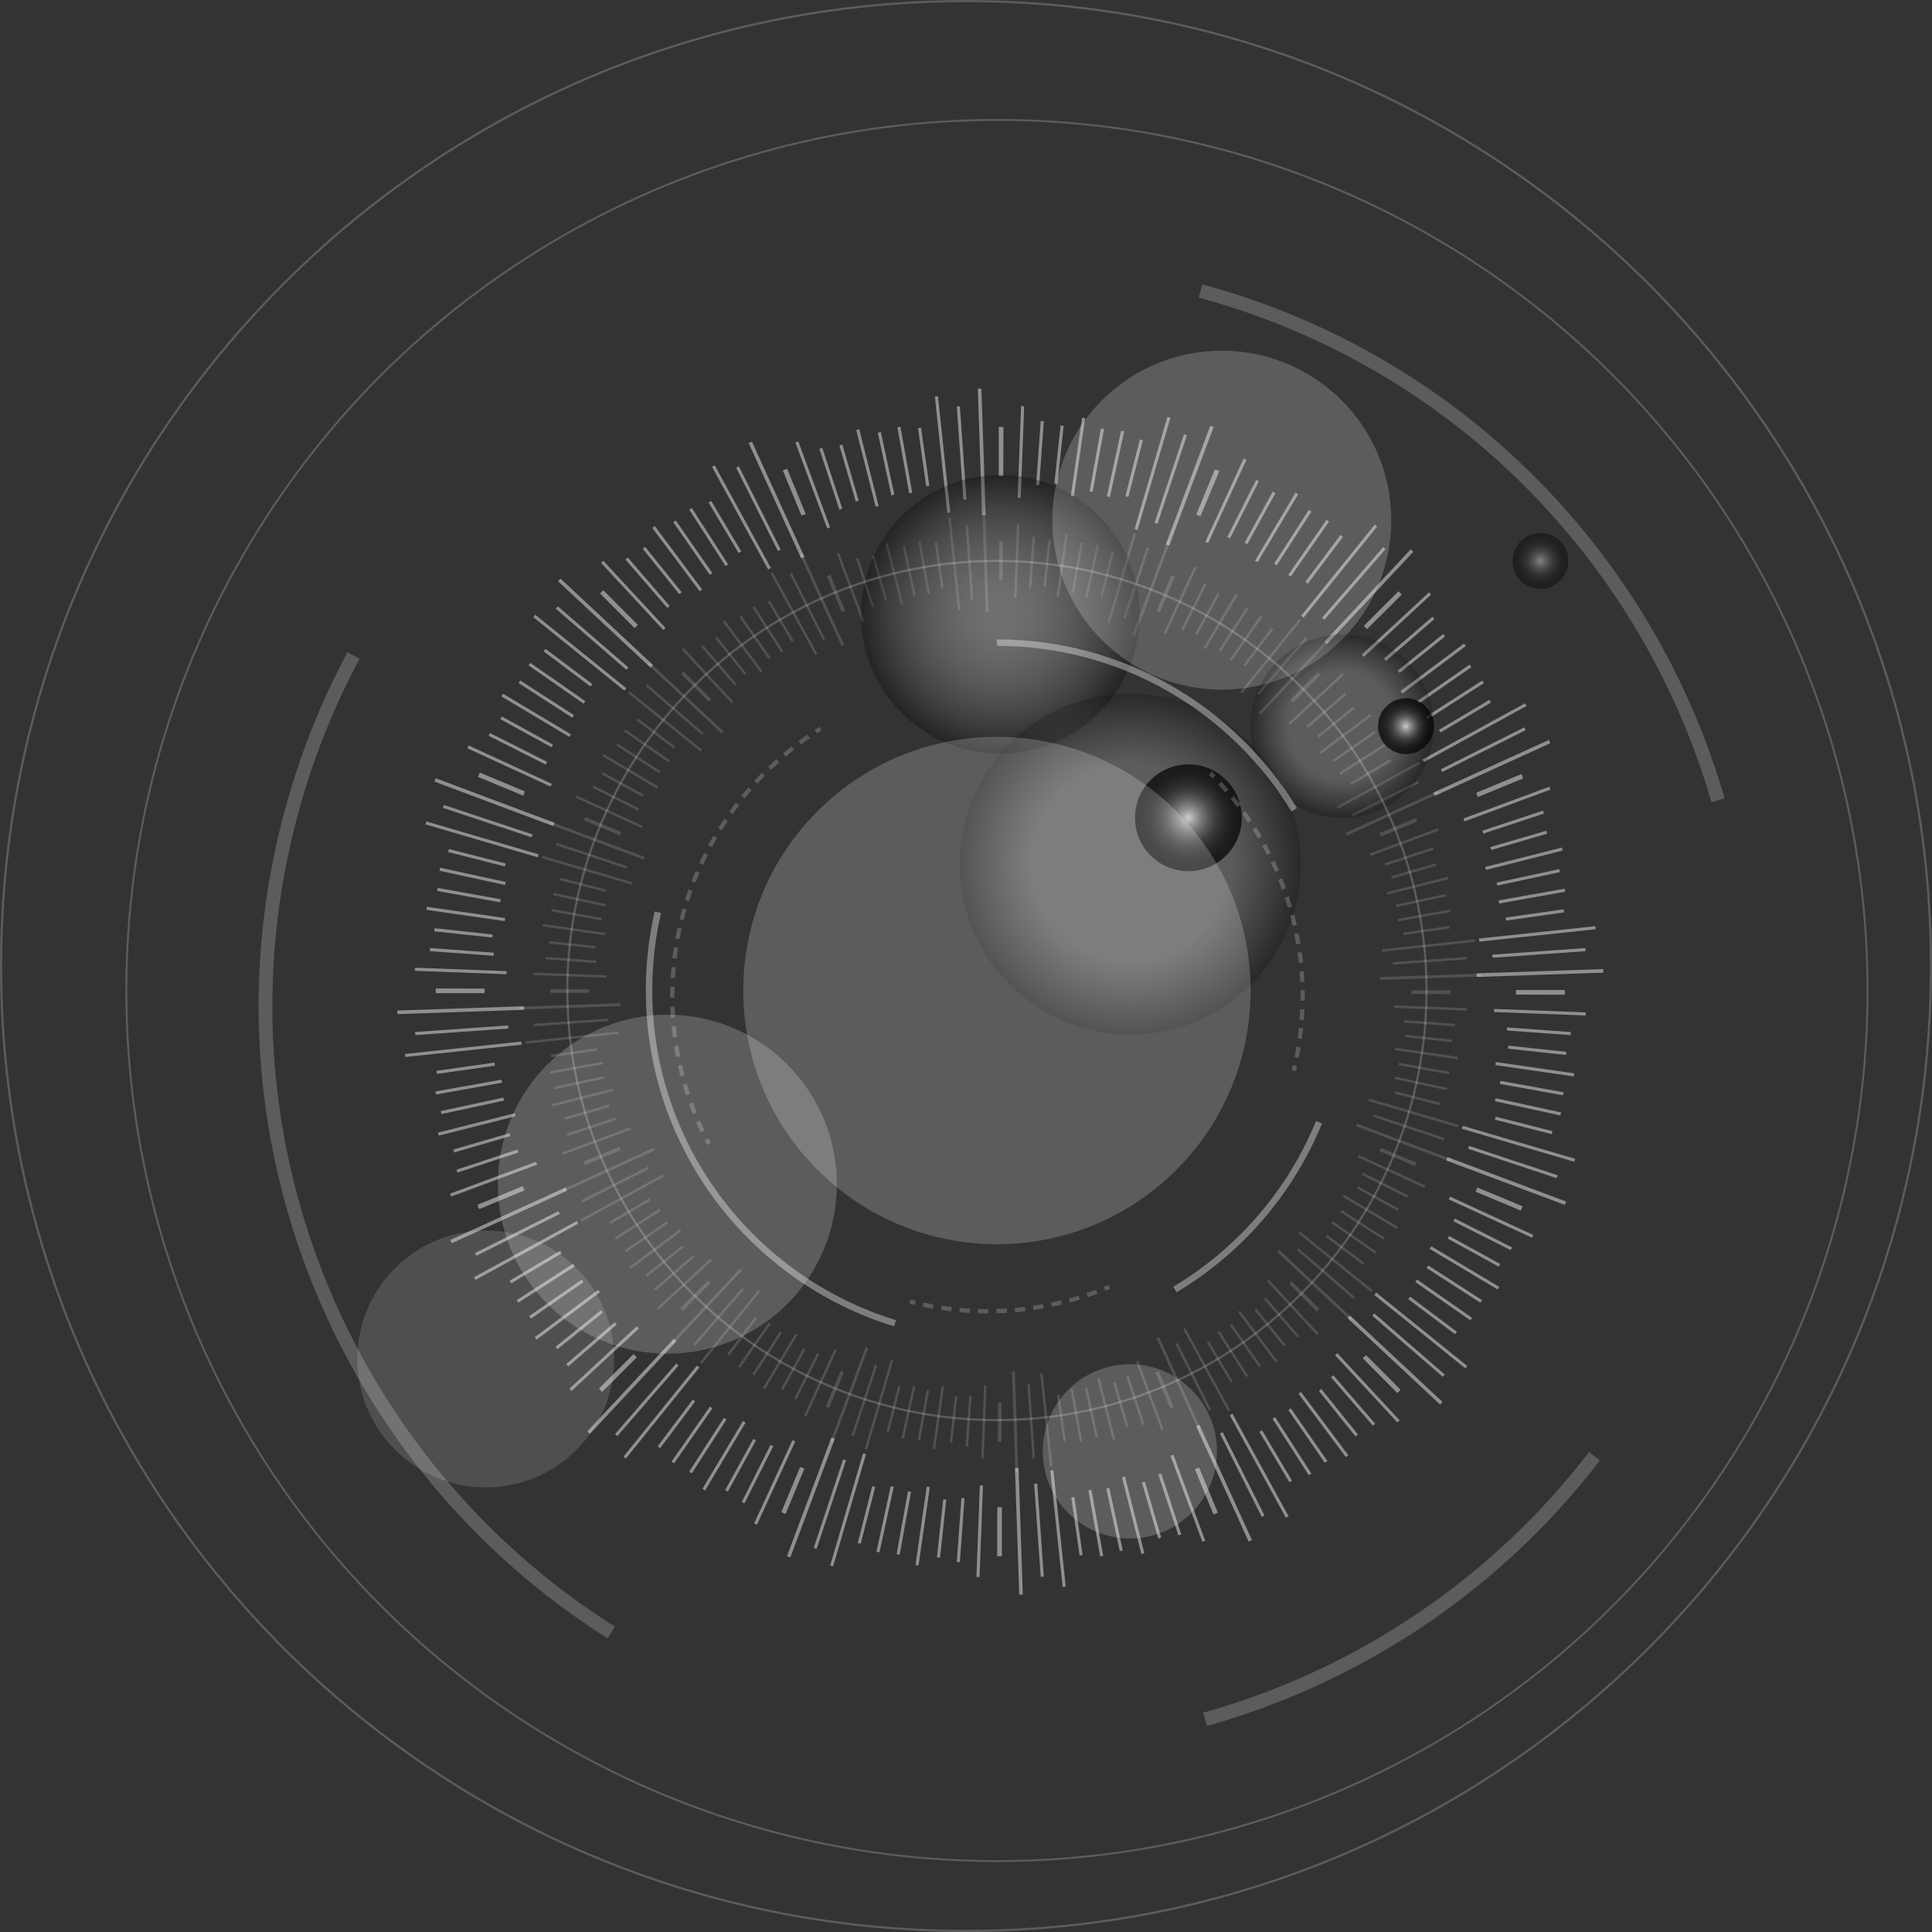 <?xml version="1.0" encoding="UTF-8"?> <svg xmlns="http://www.w3.org/2000/svg" xmlns:xlink="http://www.w3.org/1999/xlink" viewBox="0 0 899.05 899.05"><rect x="0" y="0" width="899.05" height="899.05" fill="#333333" stroke="none"/><defs><style> .cls-1 { stroke-width: 1.67px; } .cls-1, .cls-2, .cls-3, .cls-4, .cls-5, .cls-6, .cls-7, .cls-8, .cls-9, .cls-10, .cls-11, .cls-12, .cls-13 { fill: none; } .cls-1, .cls-2, .cls-4, .cls-5, .cls-6, .cls-7, .cls-8, .cls-9, .cls-10, .cls-11, .cls-12, .cls-13 { stroke: #fff; stroke-miterlimit: 10; } .cls-14, .cls-3, .cls-15, .cls-16, .cls-17, .cls-18, .cls-19, .cls-20, .cls-21 { stroke-width: 0px; } .cls-14, .cls-4, .cls-15, .cls-6, .cls-16, .cls-9, .cls-17, .cls-18, .cls-19, .cls-20, .cls-21, .cls-22, .cls-13 { mix-blend-mode: screen; } .cls-14, .cls-4, .cls-6, .cls-9, .cls-17, .cls-18, .cls-22, .cls-13 { opacity: .2; } .cls-14, .cls-21 { fill: #fff; } .cls-2 { stroke-dasharray: 0 0 5.1 4.08; } .cls-2, .cls-5, .cls-8, .cls-10 { stroke-width: 2px; } .cls-5 { stroke-dasharray: 0 0 4.77 3.82; } .cls-15 { fill: url(#radial-gradient-5); } .cls-15, .cls-23 { opacity: .4; } .cls-6 { stroke-width: 6.39px; } .cls-7 { stroke-width: 1.44px; } .cls-8 { stroke-dasharray: 0 0 4.91 3.93; } .cls-16 { fill: url(#radial-gradient); opacity: .3; } .cls-9 { stroke-width: .9px; } .cls-17 { fill: url(#radial-gradient-2); } .cls-18 { fill: url(#radial-gradient-3); } .cls-11 { stroke-width: 1.15px; } .cls-19 { fill: url(#radial-gradient-4); } .cls-19, .cls-20 { opacity: .7; } .cls-20 { fill: url(#radial-gradient-6); } .cls-24 { opacity: .15; } .cls-25 { opacity: .45; } .cls-21 { opacity: .14; } .cls-26 { isolation: isolate; } .cls-12 { stroke-width: 1.33px; } .cls-13 { stroke-width: 3px; } </style><radialGradient id="radial-gradient" cx="465.49" cy="285.88" fx="465.49" fy="285.88" r="64.83" gradientUnits="userSpaceOnUse"><stop offset="0" stop-color="#fff"></stop><stop offset=".11" stop-color="#fafafa"></stop><stop offset=".23" stop-color="#ececec"></stop><stop offset=".36" stop-color="#d5d5d5"></stop><stop offset=".5" stop-color="#b5b5b5"></stop><stop offset=".64" stop-color="#8c8c8c"></stop><stop offset=".79" stop-color="#595959"></stop><stop offset=".93" stop-color="#1e1e1e"></stop><stop offset="1" stop-color="#000"></stop></radialGradient><radialGradient id="radial-gradient-2" cx="127.17" cy="574.25" fx="127.17" fy="574.25" r="19.45" gradientTransform="translate(1044.75 2744.62) rotate(-180) scale(4.08)" gradientUnits="userSpaceOnUse"><stop offset=".58" stop-color="#fff"></stop><stop offset=".65" stop-color="#dbdbdb"></stop><stop offset=".8" stop-color="#7f7f7f"></stop><stop offset="1" stop-color="#000"></stop></radialGradient><radialGradient id="radial-gradient-3" cx="102.99" cy="589.98" fx="102.99" fy="589.98" r="10.45" xlink:href="#radial-gradient-2"></radialGradient><radialGradient id="radial-gradient-4" cx="654.26" cy="337.93" fx="654.26" fy="337.93" r="13" gradientUnits="userSpaceOnUse"><stop offset="0" stop-color="#fff"></stop><stop offset=".05" stop-color="#e5e5e5"></stop><stop offset=".15" stop-color="#b0b0b0"></stop><stop offset=".26" stop-color="#818181"></stop><stop offset=".37" stop-color="#595959"></stop><stop offset=".48" stop-color="#383838"></stop><stop offset=".6" stop-color="#1f1f1f"></stop><stop offset=".72" stop-color="#0e0e0e"></stop><stop offset=".85" stop-color="#030303"></stop><stop offset="1" stop-color="#000"></stop></radialGradient><radialGradient id="radial-gradient-5" cx="716.84" cy="261.03" fx="716.84" fy="261.03" xlink:href="#radial-gradient-4"></radialGradient><radialGradient id="radial-gradient-6" cx="553.03" cy="380.57" fx="553.03" fy="380.57" r="24.85" gradientTransform="translate(796.36 -245.1) rotate(76.72)" xlink:href="#radial-gradient-4"></radialGradient></defs><g class="cls-26"><g id="Layer_1" data-name="Layer 1"><g class="cls-24"><g><line class="cls-11" x1="674.95" y1="462.02" x2="656.81" y2="461.97"></line><line class="cls-11" x1="659.04" y1="541.61" x2="642.29" y2="534.66"></line><line class="cls-11" x1="682.69" y1="469.72" x2="648.71" y2="468.44"></line><line class="cls-11" x1="677.15" y1="477.01" x2="653.45" y2="475.29"></line><line class="cls-11" x1="675.46" y1="484.38" x2="653.93" y2="482.05"></line><line class="cls-11" x1="678.34" y1="492.34" x2="649.27" y2="488.15"></line><line class="cls-11" x1="674.33" y1="499.34" x2="650.95" y2="495.12"></line><line class="cls-11" x1="673.44" y1="506.83" x2="649.12" y2="501.54"></line><line class="cls-11" x1="670.21" y1="513.77" x2="649.16" y2="508.4"></line><line class="cls-11" x1="678.6" y1="524.02" x2="636.94" y2="511.8"></line><line class="cls-11" x1="672.08" y1="530.13" x2="639.22" y2="519.21"></line><line class="cls-12" x1="675.2" y1="539.96" x2="631.19" y2="523.48"></line></g><g><line class="cls-11" x1="658.82" y1="542.15" x2="642.09" y2="535.16"></line><line class="cls-11" x1="613.61" y1="609.55" x2="600.79" y2="596.73"></line><line class="cls-11" x1="663.02" y1="552.24" x2="632.13" y2="538.02"></line><line class="cls-11" x1="655.1" y1="556.86" x2="633.89" y2="546.16"></line><line class="cls-11" x1="650.71" y1="563.01" x2="631.74" y2="552.58"></line><line class="cls-11" x1="650.3" y1="571.46" x2="625.08" y2="556.42"></line><line class="cls-11" x1="643.92" y1="576.39" x2="623.96" y2="563.5"></line><line class="cls-11" x1="640.21" y1="582.95" x2="619.79" y2="568.72"></line><line class="cls-11" x1="634.57" y1="588.12" x2="617.19" y2="575.08"></line><line class="cls-11" x1="638.39" y1="600.8" x2="604.61" y2="573.54"></line><line class="cls-11" x1="630.03" y1="603.93" x2="603.86" y2="581.25"></line><line class="cls-12" x1="629.13" y1="614.19" x2="594.78" y2="582.11"></line></g><g><line class="cls-11" x1="613.18" y1="609.96" x2="600.4" y2="597.1"></line><line class="cls-11" x1="545.66" y1="654.98" x2="538.72" y2="638.23"></line><line class="cls-11" x1="613.22" y1="620.89" x2="590.1" y2="595.95"></line><line class="cls-11" x1="604.13" y1="622.12" x2="588.6" y2="604.14"></line><line class="cls-11" x1="597.72" y1="626.11" x2="584.15" y2="609.24"></line><line class="cls-11" x1="594.15" y1="633.81" x2="576.57" y2="610.29"></line><line class="cls-11" x1="586.36" y1="635.92" x2="572.81" y2="616.4"></line><line class="cls-11" x1="580.42" y1="640.55" x2="566.96" y2="619.61"></line><line class="cls-11" x1="573.22" y1="643.17" x2="562.12" y2="624.48"></line><line class="cls-11" x1="571.95" y1="656.4" x2="551.11" y2="618.31"></line><line class="cls-11" x1="563" y1="656.09" x2="547.47" y2="625.14"></line><line class="cls-12" x1="558.25" y1="665.21" x2="538.75" y2="622.45"></line></g><g><line class="cls-11" x1="545.11" y1="655.2" x2="538.22" y2="638.43"></line><line class="cls-11" x1="465.49" y1="670.91" x2="465.49" y2="652.77"></line><line class="cls-11" x1="540.98" y1="665.36" x2="529.17" y2="633.47"></line><line class="cls-11" x1="532.1" y1="663" x2="524.65" y2="640.44"></line><line class="cls-11" x1="524.63" y1="664.21" x2="518.58" y2="643.42"></line><line class="cls-11" x1="518.38" y1="669.95" x2="511.18" y2="641.48"></line><line class="cls-11" x1="510.38" y1="668.92" x2="505.37" y2="645.69"></line><line class="cls-11" x1="503.11" y1="670.9" x2="498.73" y2="646.4"></line><line class="cls-11" x1="495.46" y1="670.55" x2="492.4" y2="649.04"></line><line class="cls-11" x1="489.19" y1="682.27" x2="484.61" y2="639.1"></line><line class="cls-11" x1="481.06" y1="678.54" x2="478.62" y2="644"></line><line class="cls-12" x1="473.18" y1="685.15" x2="471.59" y2="638.18"></line></g><g><line class="cls-11" x1="464.9" y1="670.89" x2="464.95" y2="652.76"></line><line class="cls-11" x1="385.32" y1="654.98" x2="392.26" y2="638.23"></line><line class="cls-11" x1="457.2" y1="678.64" x2="458.48" y2="644.66"></line><line class="cls-11" x1="449.91" y1="673.09" x2="451.63" y2="649.4"></line><line class="cls-11" x1="442.55" y1="671.4" x2="444.87" y2="649.88"></line><line class="cls-11" x1="434.59" y1="674.28" x2="438.77" y2="645.21"></line><line class="cls-11" x1="427.58" y1="670.28" x2="431.8" y2="646.9"></line><line class="cls-11" x1="420.1" y1="669.38" x2="425.38" y2="645.06"></line><line class="cls-11" x1="413.15" y1="666.16" x2="418.52" y2="645.1"></line><line class="cls-11" x1="402.91" y1="674.54" x2="415.12" y2="632.89"></line><line class="cls-11" x1="396.79" y1="668.03" x2="407.72" y2="635.17"></line><line class="cls-12" x1="386.96" y1="671.14" x2="403.45" y2="627.13"></line></g><g><line class="cls-11" x1="384.77" y1="654.76" x2="391.76" y2="638.04"></line><line class="cls-11" x1="317.37" y1="609.55" x2="330.19" y2="596.73"></line><line class="cls-11" x1="374.68" y1="658.96" x2="388.9" y2="628.07"></line><line class="cls-11" x1="370.06" y1="651.05" x2="380.76" y2="629.84"></line><line class="cls-11" x1="363.91" y1="646.66" x2="374.34" y2="627.68"></line><line class="cls-11" x1="355.46" y1="646.25" x2="370.51" y2="621.03"></line><line class="cls-11" x1="350.54" y1="639.86" x2="363.42" y2="619.9"></line><line class="cls-11" x1="343.98" y1="636.15" x2="358.2" y2="615.73"></line><line class="cls-11" x1="338.8" y1="630.51" x2="351.85" y2="613.13"></line><line class="cls-11" x1="326.12" y1="634.34" x2="353.38" y2="600.55"></line><line class="cls-11" x1="322.99" y1="625.97" x2="345.67" y2="599.8"></line><line class="cls-12" x1="312.73" y1="625.07" x2="344.81" y2="590.73"></line></g><g><line class="cls-11" x1="316.96" y1="609.13" x2="329.82" y2="596.34"></line><line class="cls-11" x1="271.94" y1="541.61" x2="288.69" y2="534.66"></line><line class="cls-11" x1="306.03" y1="609.16" x2="330.97" y2="586.05"></line><line class="cls-11" x1="304.8" y1="600.08" x2="322.78" y2="584.55"></line><line class="cls-11" x1="300.81" y1="593.66" x2="317.69" y2="580.09"></line><line class="cls-11" x1="293.11" y1="590.1" x2="316.63" y2="572.51"></line><line class="cls-11" x1="291.01" y1="582.3" x2="310.53" y2="568.76"></line><line class="cls-11" x1="286.37" y1="576.36" x2="307.31" y2="562.9"></line><line class="cls-11" x1="283.76" y1="569.17" x2="302.44" y2="558.07"></line><line class="cls-11" x1="270.53" y1="567.89" x2="308.61" y2="547.06"></line><line class="cls-11" x1="270.84" y1="558.95" x2="301.79" y2="543.41"></line><line class="cls-12" x1="261.71" y1="554.19" x2="304.48" y2="534.7"></line></g><g><line class="cls-11" x1="271.73" y1="541.06" x2="288.5" y2="534.16"></line><line class="cls-11" x1="256.02" y1="461.43" x2="274.15" y2="461.43"></line><line class="cls-11" x1="261.57" y1="536.92" x2="293.46" y2="525.11"></line><line class="cls-11" x1="263.93" y1="528.04" x2="286.49" y2="520.59"></line><line class="cls-11" x1="262.71" y1="520.58" x2="283.5" y2="514.53"></line><line class="cls-11" x1="256.97" y1="514.33" x2="285.45" y2="507.12"></line><line class="cls-11" x1="258" y1="506.32" x2="281.23" y2="501.32"></line><line class="cls-11" x1="256.02" y1="499.05" x2="280.52" y2="494.68"></line><line class="cls-11" x1="256.37" y1="491.4" x2="277.89" y2="488.34"></line><line class="cls-11" x1="244.65" y1="485.14" x2="287.82" y2="480.55"></line><line class="cls-11" x1="248.38" y1="477.01" x2="282.92" y2="474.56"></line><line class="cls-12" x1="241.77" y1="469.12" x2="288.74" y2="467.53"></line></g><g><line class="cls-11" x1="256.03" y1="460.85" x2="274.16" y2="460.9"></line><line class="cls-11" x1="271.94" y1="381.26" x2="288.69" y2="388.21"></line><line class="cls-11" x1="248.29" y1="453.15" x2="282.27" y2="454.43"></line><line class="cls-11" x1="253.83" y1="445.85" x2="277.53" y2="447.58"></line><line class="cls-11" x1="255.52" y1="438.49" x2="277.05" y2="440.82"></line><line class="cls-11" x1="252.64" y1="430.53" x2="281.71" y2="434.72"></line><line class="cls-11" x1="256.65" y1="423.53" x2="280.03" y2="427.75"></line><line class="cls-11" x1="257.54" y1="416.04" x2="281.86" y2="421.33"></line><line class="cls-11" x1="260.77" y1="409.1" x2="281.82" y2="414.47"></line><line class="cls-11" x1="252.38" y1="398.85" x2="294.04" y2="411.07"></line><line class="cls-11" x1="258.9" y1="392.74" x2="291.76" y2="403.66"></line><line class="cls-12" x1="255.78" y1="382.91" x2="299.79" y2="399.39"></line></g><g><line class="cls-11" x1="272.16" y1="380.71" x2="288.89" y2="387.71"></line><line class="cls-11" x1="317.37" y1="313.32" x2="330.19" y2="326.14"></line><line class="cls-11" x1="267.96" y1="370.63" x2="298.85" y2="384.85"></line><line class="cls-11" x1="275.88" y1="366.01" x2="297.09" y2="376.7"></line><line class="cls-11" x1="280.27" y1="359.86" x2="299.24" y2="370.29"></line><line class="cls-11" x1="280.67" y1="351.41" x2="305.9" y2="366.45"></line><line class="cls-11" x1="287.06" y1="346.48" x2="307.02" y2="359.37"></line><line class="cls-11" x1="290.77" y1="339.92" x2="311.19" y2="354.15"></line><line class="cls-11" x1="296.41" y1="334.75" x2="313.79" y2="347.79"></line><line class="cls-11" x1="292.59" y1="322.07" x2="326.37" y2="349.33"></line><line class="cls-11" x1="300.95" y1="318.93" x2="327.12" y2="341.62"></line><line class="cls-12" x1="301.85" y1="308.68" x2="336.2" y2="340.76"></line></g><g><line class="cls-11" x1="317.8" y1="312.91" x2="330.58" y2="325.77"></line><line class="cls-11" x1="385.32" y1="267.89" x2="392.26" y2="284.64"></line><line class="cls-11" x1="317.76" y1="301.98" x2="340.88" y2="326.92"></line><line class="cls-11" x1="326.85" y1="300.75" x2="342.37" y2="318.73"></line><line class="cls-11" x1="333.26" y1="296.76" x2="346.83" y2="313.63"></line><line class="cls-11" x1="336.83" y1="289.06" x2="354.41" y2="312.58"></line><line class="cls-11" x1="344.62" y1="286.95" x2="358.17" y2="306.47"></line><line class="cls-11" x1="350.56" y1="282.32" x2="364.02" y2="303.25"></line><line class="cls-11" x1="357.76" y1="279.7" x2="368.86" y2="298.39"></line><line class="cls-11" x1="359.03" y1="266.47" x2="379.87" y2="304.55"></line><line class="cls-11" x1="367.98" y1="266.78" x2="383.51" y2="297.73"></line><line class="cls-12" x1="372.73" y1="257.66" x2="392.23" y2="300.42"></line></g><g><line class="cls-11" x1="385.87" y1="267.67" x2="392.76" y2="284.44"></line><line class="cls-11" x1="465.49" y1="251.96" x2="465.49" y2="270.1"></line><line class="cls-11" x1="390" y1="257.51" x2="401.81" y2="289.4"></line><line class="cls-11" x1="398.88" y1="259.87" x2="406.33" y2="282.43"></line><line class="cls-11" x1="406.35" y1="258.66" x2="412.4" y2="279.45"></line><line class="cls-11" x1="412.6" y1="252.92" x2="419.8" y2="281.39"></line><line class="cls-11" x1="420.6" y1="253.95" x2="425.6" y2="277.17"></line><line class="cls-11" x1="427.87" y1="251.97" x2="432.25" y2="276.47"></line><line class="cls-11" x1="435.52" y1="252.32" x2="438.58" y2="273.83"></line><line class="cls-11" x1="441.79" y1="240.6" x2="446.37" y2="283.76"></line><line class="cls-11" x1="449.92" y1="244.33" x2="452.36" y2="278.87"></line><line class="cls-12" x1="457.8" y1="237.72" x2="459.39" y2="284.69"></line></g><g><line class="cls-11" x1="466.08" y1="251.98" x2="466.03" y2="270.11"></line><line class="cls-11" x1="545.66" y1="267.89" x2="538.72" y2="284.64"></line><line class="cls-11" x1="473.77" y1="244.23" x2="472.5" y2="278.21"></line><line class="cls-11" x1="481.07" y1="249.78" x2="479.35" y2="273.47"></line><line class="cls-11" x1="488.43" y1="251.46" x2="486.1" y2="272.99"></line><line class="cls-11" x1="496.39" y1="248.59" x2="492.2" y2="277.66"></line><line class="cls-11" x1="503.4" y1="252.59" x2="499.18" y2="275.97"></line><line class="cls-11" x1="510.88" y1="253.49" x2="505.6" y2="277.81"></line><line class="cls-11" x1="517.83" y1="256.71" x2="512.46" y2="277.77"></line><line class="cls-11" x1="528.07" y1="248.33" x2="515.86" y2="289.98"></line><line class="cls-11" x1="534.19" y1="254.84" x2="523.26" y2="287.7"></line><line class="cls-12" x1="544.02" y1="251.73" x2="527.53" y2="295.74"></line></g><g><line class="cls-11" x1="546.21" y1="268.1" x2="539.22" y2="284.83"></line><line class="cls-11" x1="613.61" y1="313.32" x2="600.79" y2="326.14"></line><line class="cls-11" x1="556.3" y1="263.91" x2="542.07" y2="294.8"></line><line class="cls-11" x1="560.91" y1="271.82" x2="550.22" y2="293.03"></line><line class="cls-11" x1="567.07" y1="276.21" x2="556.64" y2="295.19"></line><line class="cls-11" x1="575.52" y1="276.62" x2="560.47" y2="301.84"></line><line class="cls-11" x1="580.44" y1="283.01" x2="567.56" y2="302.97"></line><line class="cls-11" x1="587" y1="286.72" x2="572.78" y2="307.14"></line><line class="cls-11" x1="592.18" y1="292.36" x2="579.13" y2="309.74"></line><line class="cls-11" x1="604.86" y1="288.53" x2="577.6" y2="322.32"></line><line class="cls-11" x1="607.99" y1="296.9" x2="585.31" y2="323.07"></line><line class="cls-12" x1="618.24" y1="297.79" x2="586.17" y2="332.14"></line></g><g><line class="cls-11" x1="614.01" y1="313.74" x2="601.16" y2="326.53"></line><line class="cls-11" x1="659.04" y1="381.26" x2="642.29" y2="388.21"></line><line class="cls-11" x1="624.95" y1="313.7" x2="600.01" y2="336.82"></line><line class="cls-11" x1="626.18" y1="322.79" x2="608.19" y2="338.32"></line><line class="cls-11" x1="630.17" y1="329.21" x2="613.29" y2="342.77"></line><line class="cls-11" x1="637.87" y1="332.77" x2="614.34" y2="350.36"></line><line class="cls-11" x1="639.97" y1="340.57" x2="620.45" y2="354.11"></line><line class="cls-11" x1="644.6" y1="346.51" x2="623.67" y2="359.97"></line><line class="cls-11" x1="647.22" y1="353.7" x2="628.54" y2="364.8"></line><line class="cls-11" x1="660.45" y1="354.98" x2="622.37" y2="375.81"></line><line class="cls-11" x1="660.14" y1="363.92" x2="629.19" y2="379.45"></line><line class="cls-12" x1="669.27" y1="368.68" x2="626.5" y2="388.17"></line></g><g><line class="cls-11" x1="659.25" y1="381.81" x2="642.48" y2="388.71"></line><line class="cls-11" x1="674.96" y1="461.43" x2="656.83" y2="461.43"></line><line class="cls-11" x1="669.41" y1="385.95" x2="637.52" y2="397.76"></line><line class="cls-11" x1="667.05" y1="394.83" x2="644.49" y2="402.28"></line><line class="cls-11" x1="668.27" y1="402.29" x2="647.48" y2="408.34"></line><line class="cls-11" x1="674" y1="408.54" x2="645.53" y2="415.74"></line><line class="cls-11" x1="672.97" y1="416.55" x2="649.75" y2="421.55"></line><line class="cls-11" x1="674.96" y1="423.82" x2="650.46" y2="428.19"></line><line class="cls-11" x1="674.61" y1="431.47" x2="653.09" y2="434.52"></line><line class="cls-11" x1="686.33" y1="437.73" x2="643.16" y2="442.32"></line><line class="cls-11" x1="682.6" y1="445.86" x2="648.06" y2="448.31"></line><line class="cls-12" x1="689.21" y1="453.75" x2="642.24" y2="455.34"></line></g></g><g class="cls-25"><g><g><line class="cls-7" x1="728.19" y1="462.17" x2="705.45" y2="462.11"></line><line class="cls-7" x1="708.24" y1="561.99" x2="687.23" y2="553.28"></line><line class="cls-7" x1="737.91" y1="471.83" x2="695.29" y2="470.22"></line><line class="cls-7" x1="730.95" y1="480.98" x2="701.24" y2="478.82"></line><line class="cls-7" x1="728.84" y1="490.21" x2="701.84" y2="487.29"></line><line class="cls-7" x1="732.45" y1="500.19" x2="695.99" y2="494.94"></line><line class="cls-7" x1="727.43" y1="508.98" x2="698.1" y2="503.69"></line><line class="cls-7" x1="726.3" y1="518.37" x2="695.8" y2="511.74"></line><line class="cls-7" x1="722.26" y1="527.08" x2="695.85" y2="520.34"></line><line class="cls-7" x1="732.78" y1="539.93" x2="680.53" y2="524.61"></line><line class="cls-7" x1="724.6" y1="547.59" x2="683.39" y2="533.9"></line><line class="cls-1" x1="728.51" y1="559.92" x2="673.31" y2="539.25"></line></g><g><line class="cls-7" x1="707.97" y1="562.67" x2="686.99" y2="553.9"></line><line class="cls-7" x1="651.26" y1="647.21" x2="635.18" y2="631.13"></line><line class="cls-7" x1="713.23" y1="575.33" x2="674.49" y2="557.49"></line><line class="cls-7" x1="703.31" y1="581.12" x2="676.7" y2="567.7"></line><line class="cls-7" x1="697.8" y1="588.83" x2="674" y2="575.75"></line><line class="cls-7" x1="697.29" y1="599.43" x2="665.65" y2="580.56"></line><line class="cls-7" x1="689.28" y1="605.61" x2="664.24" y2="589.45"></line><line class="cls-7" x1="684.62" y1="613.84" x2="659.01" y2="595.99"></line><line class="cls-7" x1="677.55" y1="620.33" x2="655.75" y2="603.97"></line><line class="cls-7" x1="682.35" y1="636.23" x2="639.97" y2="602.04"></line><line class="cls-7" x1="671.85" y1="640.16" x2="639.03" y2="611.71"></line><line class="cls-1" x1="670.73" y1="653.02" x2="627.65" y2="612.79"></line></g><g><line class="cls-7" x1="650.73" y1="647.72" x2="634.69" y2="631.59"></line><line class="cls-7" x1="566.04" y1="704.18" x2="557.33" y2="683.18"></line><line class="cls-7" x1="650.78" y1="661.43" x2="621.78" y2="630.15"></line><line class="cls-7" x1="639.38" y1="662.97" x2="619.9" y2="640.42"></line><line class="cls-7" x1="631.33" y1="667.98" x2="614.32" y2="646.81"></line><line class="cls-7" x1="626.86" y1="677.63" x2="604.81" y2="648.13"></line><line class="cls-7" x1="617.09" y1="680.27" x2="600.1" y2="655.79"></line><line class="cls-7" x1="609.63" y1="686.08" x2="592.75" y2="659.83"></line><line class="cls-7" x1="600.61" y1="689.37" x2="586.69" y2="665.93"></line><line class="cls-7" x1="599.01" y1="705.96" x2="572.88" y2="658.2"></line><line class="cls-7" x1="587.79" y1="705.57" x2="568.31" y2="666.75"></line><line class="cls-1" x1="581.83" y1="717.01" x2="557.38" y2="663.38"></line></g><g><line class="cls-7" x1="565.36" y1="704.46" x2="556.7" y2="683.42"></line><line class="cls-7" x1="465.49" y1="724.16" x2="465.49" y2="701.42"></line><line class="cls-7" x1="560.17" y1="717.2" x2="545.36" y2="677.2"></line><line class="cls-7" x1="549.03" y1="714.24" x2="539.69" y2="685.94"></line><line class="cls-7" x1="539.67" y1="715.76" x2="532.08" y2="689.69"></line><line class="cls-7" x1="531.83" y1="722.96" x2="522.79" y2="687.25"></line><line class="cls-7" x1="521.79" y1="721.67" x2="515.51" y2="692.54"></line><line class="cls-7" x1="512.67" y1="724.15" x2="507.19" y2="693.43"></line><line class="cls-7" x1="503.08" y1="723.71" x2="499.24" y2="696.73"></line><line class="cls-7" x1="495.22" y1="738.41" x2="489.47" y2="684.27"></line><line class="cls-7" x1="485.02" y1="733.74" x2="481.95" y2="690.41"></line><line class="cls-1" x1="475.13" y1="742.02" x2="473.14" y2="683.11"></line></g><g><line class="cls-7" x1="464.75" y1="724.14" x2="464.81" y2="701.4"></line><line class="cls-7" x1="364.94" y1="704.18" x2="373.65" y2="683.18"></line><line class="cls-7" x1="455.1" y1="733.85" x2="456.7" y2="691.23"></line><line class="cls-7" x1="445.95" y1="726.9" x2="448.11" y2="697.18"></line><line class="cls-7" x1="436.72" y1="724.78" x2="439.63" y2="697.78"></line><line class="cls-7" x1="426.73" y1="728.39" x2="431.98" y2="691.93"></line><line class="cls-7" x1="417.95" y1="723.37" x2="423.24" y2="694.05"></line><line class="cls-7" x1="408.56" y1="722.25" x2="415.19" y2="691.75"></line><line class="cls-7" x1="399.85" y1="718.2" x2="406.58" y2="691.79"></line><line class="cls-7" x1="387" y1="728.72" x2="402.32" y2="676.47"></line><line class="cls-7" x1="379.33" y1="720.55" x2="393.03" y2="679.33"></line><line class="cls-1" x1="367" y1="724.45" x2="387.68" y2="669.25"></line></g><g><line class="cls-7" x1="364.25" y1="703.91" x2="373.02" y2="682.93"></line><line class="cls-7" x1="279.72" y1="647.21" x2="295.8" y2="631.13"></line><line class="cls-7" x1="351.6" y1="709.18" x2="369.43" y2="670.44"></line><line class="cls-7" x1="345.81" y1="699.25" x2="359.22" y2="672.65"></line><line class="cls-7" x1="338.09" y1="693.75" x2="351.17" y2="669.95"></line><line class="cls-7" x1="327.49" y1="693.23" x2="346.36" y2="661.6"></line><line class="cls-7" x1="321.31" y1="685.22" x2="337.47" y2="660.19"></line><line class="cls-7" x1="313.09" y1="680.57" x2="330.93" y2="654.96"></line><line class="cls-7" x1="306.6" y1="673.5" x2="322.96" y2="651.7"></line><line class="cls-7" x1="290.69" y1="678.29" x2="324.88" y2="635.92"></line><line class="cls-7" x1="286.76" y1="667.8" x2="315.21" y2="634.98"></line><line class="cls-1" x1="273.9" y1="666.68" x2="314.13" y2="623.6"></line></g><g><line class="cls-7" x1="279.21" y1="646.67" x2="295.33" y2="630.64"></line><line class="cls-7" x1="222.74" y1="561.99" x2="243.75" y2="553.28"></line><line class="cls-7" x1="265.5" y1="646.72" x2="296.78" y2="617.73"></line><line class="cls-7" x1="263.95" y1="635.32" x2="286.51" y2="615.85"></line><line class="cls-7" x1="258.95" y1="627.28" x2="280.11" y2="610.26"></line><line class="cls-7" x1="249.29" y1="622.81" x2="278.79" y2="600.75"></line><line class="cls-7" x1="246.65" y1="613.03" x2="271.13" y2="596.04"></line><line class="cls-7" x1="240.84" y1="605.58" x2="267.1" y2="588.7"></line><line class="cls-7" x1="237.56" y1="596.55" x2="260.99" y2="582.63"></line><line class="cls-7" x1="220.96" y1="594.95" x2="268.73" y2="568.82"></line><line class="cls-7" x1="221.35" y1="583.74" x2="260.17" y2="564.26"></line><line class="cls-1" x1="209.91" y1="577.77" x2="263.54" y2="553.32"></line></g><g><line class="cls-7" x1="222.47" y1="561.3" x2="243.5" y2="552.65"></line><line class="cls-7" x1="202.77" y1="461.43" x2="225.51" y2="461.43"></line><line class="cls-7" x1="209.73" y1="556.11" x2="249.72" y2="541.3"></line><line class="cls-7" x1="212.69" y1="544.98" x2="240.98" y2="535.63"></line><line class="cls-7" x1="211.16" y1="535.61" x2="237.24" y2="528.02"></line><line class="cls-7" x1="203.97" y1="527.77" x2="239.68" y2="518.74"></line><line class="cls-7" x1="205.26" y1="517.73" x2="234.39" y2="511.46"></line><line class="cls-7" x1="202.77" y1="508.61" x2="233.5" y2="503.13"></line><line class="cls-7" x1="203.21" y1="499.02" x2="230.19" y2="495.19"></line><line class="cls-7" x1="188.51" y1="491.16" x2="242.65" y2="485.41"></line><line class="cls-7" x1="193.19" y1="480.96" x2="236.51" y2="477.9"></line><line class="cls-1" x1="184.9" y1="471.08" x2="243.81" y2="469.08"></line></g><g><line class="cls-7" x1="202.78" y1="460.7" x2="225.53" y2="460.76"></line><line class="cls-7" x1="222.74" y1="360.88" x2="243.75" y2="369.59"></line><line class="cls-7" x1="193.07" y1="451.04" x2="235.69" y2="452.64"></line><line class="cls-7" x1="200.03" y1="441.89" x2="229.74" y2="444.05"></line><line class="cls-7" x1="202.14" y1="432.66" x2="229.14" y2="435.58"></line><line class="cls-7" x1="198.53" y1="422.68" x2="234.99" y2="427.93"></line><line class="cls-7" x1="203.55" y1="413.89" x2="232.88" y2="419.18"></line><line class="cls-7" x1="204.68" y1="404.5" x2="235.18" y2="411.13"></line><line class="cls-7" x1="208.72" y1="395.79" x2="235.13" y2="402.52"></line><line class="cls-7" x1="198.2" y1="382.94" x2="250.45" y2="398.26"></line><line class="cls-7" x1="206.38" y1="375.27" x2="247.59" y2="388.97"></line><line class="cls-1" x1="202.47" y1="362.94" x2="257.67" y2="383.62"></line></g><g><line class="cls-7" x1="223.01" y1="360.19" x2="243.99" y2="368.96"></line><line class="cls-7" x1="279.72" y1="275.66" x2="295.8" y2="291.74"></line><line class="cls-7" x1="217.74" y1="347.54" x2="256.49" y2="365.38"></line><line class="cls-7" x1="227.67" y1="341.75" x2="254.28" y2="355.16"></line><line class="cls-7" x1="233.18" y1="334.04" x2="256.98" y2="347.11"></line><line class="cls-7" x1="233.69" y1="323.44" x2="265.32" y2="342.31"></line><line class="cls-7" x1="241.7" y1="317.26" x2="266.74" y2="333.42"></line><line class="cls-7" x1="246.36" y1="309.03" x2="271.97" y2="326.87"></line><line class="cls-7" x1="253.43" y1="302.54" x2="275.23" y2="318.9"></line><line class="cls-7" x1="248.63" y1="286.64" x2="291" y2="320.83"></line><line class="cls-7" x1="259.13" y1="282.71" x2="291.95" y2="311.15"></line><line class="cls-1" x1="260.25" y1="269.85" x2="303.33" y2="310.08"></line></g><g><line class="cls-7" x1="280.25" y1="275.15" x2="296.29" y2="291.28"></line><line class="cls-7" x1="364.94" y1="218.68" x2="373.65" y2="239.69"></line><line class="cls-7" x1="280.2" y1="261.44" x2="309.2" y2="292.72"></line><line class="cls-7" x1="291.6" y1="259.9" x2="311.08" y2="282.45"></line><line class="cls-7" x1="299.65" y1="254.89" x2="316.66" y2="276.06"></line><line class="cls-7" x1="304.12" y1="245.23" x2="326.17" y2="274.74"></line><line class="cls-7" x1="313.89" y1="242.6" x2="330.88" y2="267.08"></line><line class="cls-7" x1="321.35" y1="236.79" x2="338.23" y2="263.04"></line><line class="cls-7" x1="330.37" y1="233.5" x2="344.29" y2="256.94"></line><line class="cls-7" x1="331.97" y1="216.91" x2="358.1" y2="264.67"></line><line class="cls-7" x1="343.19" y1="217.3" x2="362.67" y2="256.12"></line><line class="cls-1" x1="349.15" y1="205.85" x2="373.6" y2="259.49"></line></g><g><line class="cls-7" x1="365.62" y1="218.41" x2="374.27" y2="239.44"></line><line class="cls-7" x1="465.49" y1="198.71" x2="465.49" y2="221.45"></line><line class="cls-7" x1="370.81" y1="205.67" x2="385.62" y2="245.67"></line><line class="cls-7" x1="381.95" y1="208.63" x2="391.29" y2="236.92"></line><line class="cls-7" x1="391.31" y1="207.11" x2="398.9" y2="233.18"></line><line class="cls-7" x1="399.15" y1="199.91" x2="408.18" y2="235.62"></line><line class="cls-7" x1="409.19" y1="201.2" x2="415.47" y2="230.33"></line><line class="cls-7" x1="418.31" y1="198.71" x2="423.79" y2="229.44"></line><line class="cls-7" x1="427.9" y1="199.15" x2="431.74" y2="226.14"></line><line class="cls-7" x1="435.76" y1="184.46" x2="441.51" y2="238.6"></line><line class="cls-7" x1="445.96" y1="189.13" x2="449.03" y2="232.46"></line><line class="cls-1" x1="455.85" y1="180.85" x2="457.84" y2="239.76"></line></g><g><line class="cls-7" x1="466.23" y1="198.73" x2="466.16" y2="221.47"></line><line class="cls-7" x1="566.04" y1="218.68" x2="557.33" y2="239.69"></line><line class="cls-7" x1="475.88" y1="189.01" x2="474.28" y2="231.64"></line><line class="cls-7" x1="485.03" y1="195.97" x2="482.87" y2="225.69"></line><line class="cls-7" x1="494.26" y1="198.09" x2="491.35" y2="225.09"></line><line class="cls-7" x1="504.25" y1="194.48" x2="499" y2="230.93"></line><line class="cls-7" x1="513.03" y1="199.5" x2="507.74" y2="228.82"></line><line class="cls-7" x1="522.42" y1="200.62" x2="515.79" y2="231.12"></line><line class="cls-7" x1="531.13" y1="204.67" x2="524.4" y2="231.08"></line><line class="cls-7" x1="543.98" y1="194.15" x2="528.66" y2="246.39"></line><line class="cls-7" x1="551.65" y1="202.32" x2="537.95" y2="243.54"></line><line class="cls-1" x1="563.98" y1="198.42" x2="543.3" y2="253.61"></line></g><g><line class="cls-7" x1="566.73" y1="218.96" x2="557.96" y2="239.94"></line><line class="cls-7" x1="651.26" y1="275.66" x2="635.18" y2="291.74"></line><line class="cls-7" x1="579.38" y1="213.69" x2="561.54" y2="252.43"></line><line class="cls-7" x1="585.17" y1="223.62" x2="571.76" y2="250.22"></line><line class="cls-7" x1="592.89" y1="229.12" x2="579.81" y2="252.92"></line><line class="cls-7" x1="603.49" y1="229.64" x2="584.62" y2="261.27"></line><line class="cls-7" x1="609.67" y1="237.65" x2="593.51" y2="262.68"></line><line class="cls-7" x1="617.89" y1="242.3" x2="600.05" y2="267.91"></line><line class="cls-7" x1="624.38" y1="249.37" x2="608.02" y2="271.17"></line><line class="cls-7" x1="640.29" y1="244.58" x2="606.09" y2="286.95"></line><line class="cls-7" x1="644.22" y1="255.07" x2="615.77" y2="287.89"></line><line class="cls-1" x1="657.08" y1="256.19" x2="616.85" y2="299.27"></line></g><g><line class="cls-7" x1="651.77" y1="276.19" x2="635.65" y2="292.23"></line><line class="cls-7" x1="708.24" y1="360.88" x2="687.23" y2="369.59"></line><line class="cls-7" x1="665.48" y1="276.15" x2="634.2" y2="305.14"></line><line class="cls-7" x1="667.02" y1="287.55" x2="644.47" y2="307.02"></line><line class="cls-7" x1="672.03" y1="295.59" x2="650.87" y2="312.61"></line><line class="cls-7" x1="681.69" y1="300.06" x2="652.19" y2="322.12"></line><line class="cls-7" x1="684.33" y1="309.84" x2="659.85" y2="326.83"></line><line class="cls-7" x1="690.14" y1="317.29" x2="663.88" y2="334.17"></line><line class="cls-7" x1="693.42" y1="326.32" x2="669.99" y2="340.23"></line><line class="cls-7" x1="710.02" y1="327.91" x2="662.25" y2="354.05"></line><line class="cls-7" x1="709.63" y1="339.13" x2="670.81" y2="358.61"></line><line class="cls-1" x1="721.07" y1="345.1" x2="667.44" y2="369.55"></line></g><g><line class="cls-7" x1="708.51" y1="361.57" x2="687.48" y2="370.22"></line><line class="cls-7" x1="728.21" y1="461.43" x2="705.47" y2="461.43"></line><line class="cls-7" x1="721.25" y1="366.76" x2="681.26" y2="381.57"></line><line class="cls-7" x1="718.29" y1="377.89" x2="690" y2="387.24"></line><line class="cls-7" x1="719.82" y1="387.25" x2="693.74" y2="394.85"></line><line class="cls-7" x1="727.01" y1="395.1" x2="691.3" y2="404.13"></line><line class="cls-7" x1="725.72" y1="405.14" x2="696.59" y2="411.41"></line><line class="cls-7" x1="728.21" y1="414.25" x2="697.48" y2="419.74"></line><line class="cls-7" x1="727.77" y1="423.85" x2="700.78" y2="427.68"></line><line class="cls-7" x1="742.47" y1="431.71" x2="688.33" y2="437.46"></line><line class="cls-7" x1="737.79" y1="441.9" x2="694.47" y2="444.97"></line><line class="cls-1" x1="746.08" y1="451.79" x2="687.17" y2="453.79"></line></g></g></g><circle class="cls-16" cx="465.49" cy="285.88" r="64.83"></circle><circle class="cls-14" cx="525.78" cy="675.39" r="40.54"></circle><circle class="cls-21" cx="226.06" cy="632.39" r="59.76" transform="translate(-380.95 345.07) rotate(-45)"></circle><circle class="cls-14" cx="310.56" cy="551.06" r="78.87" transform="translate(-298.7 381) rotate(-45)"></circle><circle class="cls-14" cx="568.56" cy="242.06" r="78.87" transform="translate(-4.64 472.93) rotate(-45)"></circle><circle class="cls-17" cx="525.98" cy="402.1" r="79.34"></circle><circle class="cls-18" cx="624.61" cy="337.93" r="42.64"></circle><circle class="cls-19" cx="654.26" cy="337.93" r="13"></circle><circle class="cls-15" cx="716.84" cy="261.03" r="13"></circle><circle class="cls-20" cx="553.03" cy="380.57" r="24.85" transform="translate(55.58 831.37) rotate(-76.72)"></circle><circle class="cls-4" cx="463.92" cy="460.93" r="199.91" transform="translate(-190.05 463.05) rotate(-45)"></circle><path class="cls-4" d="M.5,449.53C.5,201.54,201.54.5,449.53.5s449.03,201.04,449.03,449.03-201.04,449.03-449.03,449.03S.5,697.52.5,449.53"></path><circle class="cls-9" cx="463.92" cy="460.93" r="405.13"></circle><circle class="cls-14" cx="463.92" cy="460.93" r="118.05" transform="translate(-190.05 463.05) rotate(-45)"></circle><path class="cls-13" d="M463.92,299.05c58.59,0,109.92,31.13,138.33,77.75"></path><path class="cls-13" d="M416.51,615.77c-66.27-20.27-114.48-81.92-114.48-154.83,0-12.53,1.42-24.73,4.12-36.44"></path><path class="cls-13" d="M613.8,522.23c-13.36,32.64-37.07,59.94-67.05,77.83"></path><path class="cls-6" d="M558.67,135.4c120.38,32.72,208.45,125.33,240.8,236.98"></path><path class="cls-6" d="M284.43,759.65c-124.85-78.65-189.46-232.23-148.75-382.03,7-25.74,16.73-50.01,28.81-72.57"></path><path class="cls-6" d="M742,677.62c-45.67,59.59-109.64,102.45-181.22,122.46"></path><path class="cls-13" d="M463.92,299.05c58.59,0,109.92,31.13,138.33,77.75"></path><path class="cls-13" d="M416.51,615.77c-66.27-20.27-114.48-81.92-114.48-154.83,0-12.53,1.42-24.73,4.12-36.44"></path><path class="cls-13" d="M613.8,522.23c-13.36,32.64-37.07,59.94-67.05,77.83"></path><g class="cls-22"><g><path class="cls-10" d="M563.23,359.79c.59.59,1.17,1.18,1.75,1.78"></path><path class="cls-8" d="M567.67,364.43c33.04,36.01,44.82,84.52,35.36,129.46"></path><path class="cls-10" d="M602.61,495.81c-.18.81-.37,1.62-.57,2.43"></path></g></g><g class="cls-22"><g><path class="cls-10" d="M329.93,532.34c-.39-.74-.78-1.48-1.15-2.22"></path><path class="cls-2" d="M326.97,526.47c-25.87-54.47-16.27-121.59,28.81-166.67,6.92-6.92,14.35-13,22.18-18.24"></path><path class="cls-10" d="M379.66,340.43c.7-.45,1.4-.9,2.11-1.34"></path></g></g><g class="cls-22"><g><path class="cls-10" d="M516.26,598.82c-.77.32-1.54.64-2.31.95"></path><path class="cls-5" d="M510.38,601.13c-26.51,9.78-55.28,11.65-82.66,5.6"></path><path class="cls-10" d="M425.87,606.31c-.81-.19-1.62-.39-2.43-.59"></path></g></g><g class="cls-23"><rect class="cls-3" x="200.03" y="557.21" width="4.1" height="4.1"></rect></g></g></g></svg> 